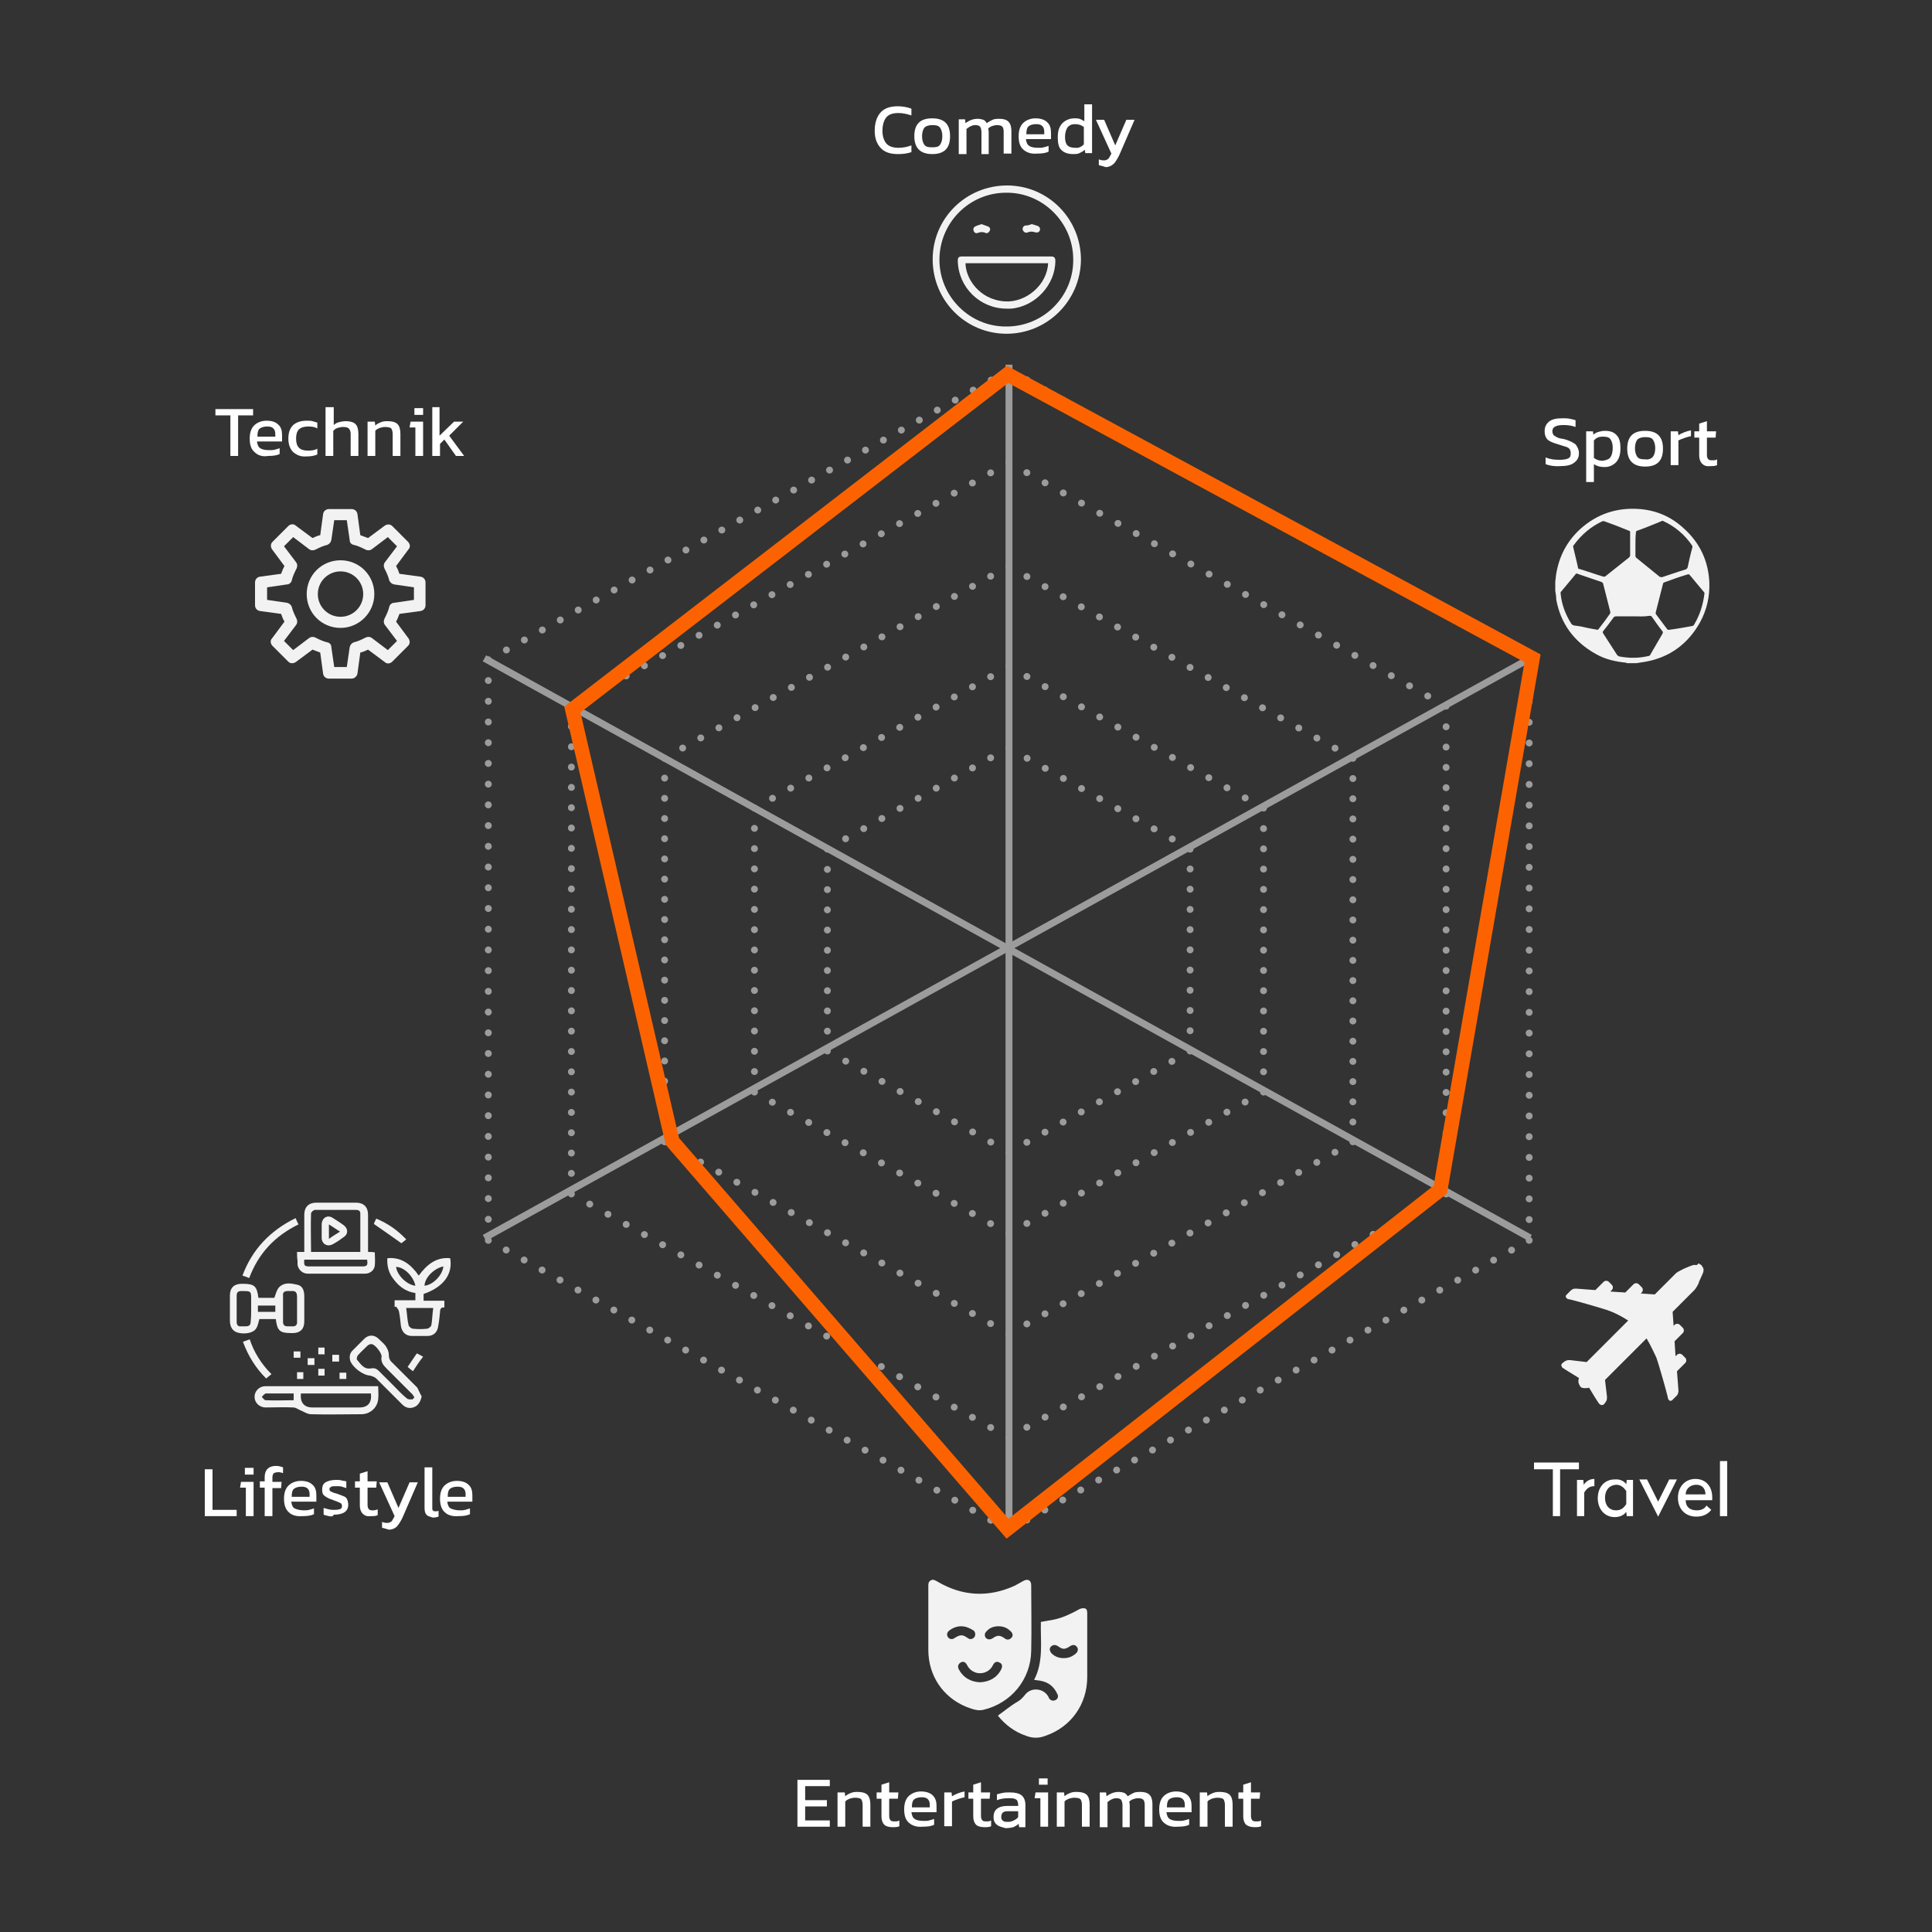 <svg xmlns="http://www.w3.org/2000/svg" xmlns:xlink="http://www.w3.org/1999/xlink" id="Ebene_1" x="0px" y="0px" viewBox="0 0 400 400" style="enable-background:new 0 0 400 400;" xml:space="preserve"><rect x="0" y="0" width="400" height="400" fill="#333333" stroke="none"/><style type="text/css">	.st0{fill:none;stroke:#9C9C9C;stroke-width:1.43;stroke-linecap:round;stroke-linejoin:round;stroke-dasharray:0,4.29;}	.st1{fill:none;stroke:#9C9C9C;stroke-width:1.43;stroke-linecap:round;stroke-linejoin:round;stroke-dasharray:0,4.254;}	.st2{fill:none;stroke:#9C9C9C;stroke-width:1.43;stroke-linecap:round;stroke-linejoin:round;}	.st3{fill:none;stroke:#9C9C9C;stroke-width:1.43;stroke-linecap:round;stroke-linejoin:round;stroke-dasharray:0,4.206;}	.st4{fill:none;stroke:#9C9C9C;stroke-width:1.43;stroke-linecap:round;stroke-linejoin:round;stroke-dasharray:0,4.319;}	.st5{fill:none;stroke:#9C9C9C;stroke-width:1.43;stroke-linecap:round;stroke-linejoin:round;stroke-dasharray:0,4.183;}	.st6{fill:none;stroke:#9C9C9C;stroke-width:1.43;stroke-linecap:round;stroke-linejoin:round;stroke-dasharray:0,4.295;}	.st7{fill:none;stroke:#9C9C9C;stroke-width:1.43;stroke-linecap:round;stroke-linejoin:round;stroke-dasharray:0,4.196;}	.st8{fill:none;stroke:#9C9C9C;stroke-width:1.43;stroke-linecap:round;stroke-linejoin:round;stroke-dasharray:0,4.309;}	.st9{fill:none;stroke:#9C9C9C;stroke-width:1.43;stroke-linecap:round;stroke-linejoin:round;stroke-dasharray:0,4.186;}	.st10{fill:none;stroke:#9C9C9C;stroke-width:1.43;stroke-linecap:round;stroke-linejoin:round;stroke-dasharray:0,4.298;}	.st11{fill:none;stroke:#9C9C9C;stroke-width:1.43;}	.st12{fill:none;stroke:#FC6300;stroke-width:3;}	.st13{fill:#F2F2F2;}	.st14{fill:#FFFFFF;}</style><g>	<line class="st0" x1="316.6" y1="252.5" x2="316.6" y2="138.8"></line>	<line class="st1" x1="312.9" y1="134.6" x2="210.7" y2="77.6"></line>	<line class="st1" x1="205.2" y1="78.7" x2="103" y2="135.6"></line>	<line class="st0" x1="101.1" y1="140.9" x2="101.1" y2="254.6"></line>	<line class="st1" x1="104.8" y1="258.8" x2="207" y2="315.8"></line>	<line class="st1" x1="212.6" y1="314.7" x2="314.8" y2="257.8"></line>	<path class="st2" d="M316.6,256.8L316.6,256.8 M208.9,316.8L208.9,316.8 M101.1,256.8L101.1,256.8 M101.1,136.6L101.1,136.6   M208.9,76.6L208.9,76.6 M316.6,136.6L316.6,136.6"></path>	<line class="st3" x1="299.4" y1="243" x2="299.4" y2="148.3"></line>	<line class="st4" x1="295.6" y1="144.1" x2="210.7" y2="96.8"></line>	<line class="st4" x1="205.1" y1="97.9" x2="120.2" y2="145.2"></line>	<line class="st3" x1="118.3" y1="150.4" x2="118.3" y2="245.1"></line>	<line class="st4" x1="122.1" y1="249.3" x2="207" y2="296.6"></line>	<line class="st4" x1="212.6" y1="295.5" x2="297.5" y2="248.2"></line>	<path class="st2" d="M299.4,247.2L299.4,247.2 M208.9,297.6L208.9,297.6 M118.3,247.2L118.3,247.2 M118.3,146.2L118.3,146.2   M208.9,95.8L208.9,95.8 M299.4,146.2L299.4,146.2"></path>	<line class="st5" x1="280.1" y1="232.3" x2="280.1" y2="159.1"></line>	<line class="st6" x1="276.4" y1="154.9" x2="210.7" y2="118.3"></line>	<line class="st6" x1="205.1" y1="119.3" x2="139.5" y2="155.9"></line>	<line class="st5" x1="137.6" y1="161.1" x2="137.6" y2="234.3"></line>	<line class="st6" x1="141.3" y1="238.5" x2="207" y2="275.1"></line>	<line class="st6" x1="212.6" y1="274.1" x2="278.3" y2="237.5"></line>	<path class="st2" d="M280.1,236.4L280.1,236.4 M208.9,276.2L208.9,276.2 M137.6,236.4L137.6,236.4 M137.6,157L137.6,157   M208.9,117.2L208.9,117.2 M280.1,157L280.1,157"></path>	<line class="st7" x1="261.6" y1="221.9" x2="261.6" y2="169.4"></line>	<line class="st8" x1="257.8" y1="165.2" x2="210.7" y2="139"></line>	<line class="st8" x1="205.1" y1="140.1" x2="158.1" y2="166.3"></line>	<line class="st7" x1="156.2" y1="171.5" x2="156.2" y2="224"></line>	<line class="st8" x1="159.9" y1="228.2" x2="207" y2="254.4"></line>	<line class="st8" x1="212.6" y1="253.3" x2="259.7" y2="227.1"></line>	<path class="st2" d="M261.6,226.1L261.6,226.1 M208.9,255.4L208.9,255.4 M156.2,226.1L156.2,226.1 M156.2,167.3L156.2,167.3   M208.9,138L208.9,138 M261.6,167.3L261.6,167.3"></path>	<line class="st9" x1="246.4" y1="213.4" x2="246.4" y2="177.9"></line>	<line class="st10" x1="242.7" y1="173.7" x2="210.7" y2="155.9"></line>	<line class="st10" x1="205.1" y1="156.9" x2="173.2" y2="174.7"></line>	<line class="st9" x1="171.3" y1="180" x2="171.3" y2="215.5"></line>	<line class="st10" x1="175.1" y1="219.7" x2="207" y2="237.5"></line>	<line class="st10" x1="212.6" y1="236.5" x2="244.5" y2="218.7"></line>	<path class="st2" d="M246.4,217.6L246.4,217.6 M208.9,238.6L208.9,238.6 M171.3,217.6L171.3,217.6 M171.3,175.8L171.3,175.8   M208.9,154.8L208.9,154.8 M246.4,175.8L246.4,175.8"></path>	<line class="st11" x1="208.9" y1="75.5" x2="208.9" y2="316.8"></line>	<line class="st11" x1="316.8" y1="136.3" x2="100.3" y2="256.3"></line>	<line class="st11" x1="100.3" y1="136.3" x2="316.8" y2="256.3"></line>	<polygon class="st12" points="208.6,77.5 118.5,146.9 139.2,236.3 208.6,316.5 298.2,246.3 317.3,136.3  "></polygon>	<path class="st13" d="M199,336.7c-1,0-1.9,0.4-2.6,1c-0.4,0.4-0.4,0.9-0.1,1.3c0.3,0.4,0.9,0.5,1.4,0.1c1.1-0.7,1.6-0.7,2.6,0  c0.5,0.4,1,0.3,1.4-0.1c0.3-0.4,0.3-1-0.1-1.4C200.8,337.1,200,336.7,199,336.7 M206.7,336.7c-0.9,0-1.8,0.3-2.4,1  c-0.5,0.4-0.5,1-0.2,1.4c0.4,0.4,0.9,0.4,1.4,0.1c1-0.7,1.5-0.7,2.5,0c0.5,0.4,1,0.3,1.4-0.1c0.4-0.4,0.3-1-0.2-1.4  C208.5,337,207.7,336.7,206.7,336.7 M202.9,348.3c1.9-0.1,3.5-0.9,4.4-2.7c0.3-0.6,0.2-1.2-0.4-1.4c-0.5-0.3-1-0.1-1.3,0.5  c-1,2.2-4.2,2.4-5.4,0c-0.3-0.6-0.8-0.8-1.3-0.5c-0.5,0.3-0.7,0.8-0.4,1.4C199.4,347.3,200.9,348.2,202.9,348.3 M192.2,335.3  c0-2.3,0-4.6,0-6.9c0-0.5,0-0.9,0.5-1.2c0.5-0.3,0.9,0,1.3,0.2c5.2,3.1,10.6,3.4,16.1,0.9c0.6-0.3,1.2-0.7,1.8-1  c0.9-0.5,1.6-0.1,1.6,0.9c0,4.5,0.1,9.1,0,13.6c-0.1,5.9-4.1,10.8-9.9,12.2c-1.2,0.3-2.4-0.2-3.5-0.6c-4.9-2-7.9-6.5-7.9-11.8  C192.2,339.5,192.2,337.4,192.2,335.3"></path>	<path class="st13" d="M220.2,343.3c1,0,1.8-0.3,2.6-1c0.4-0.4,0.5-1,0.1-1.4c-0.3-0.4-0.9-0.4-1.3-0.1c-1.1,0.7-1.5,0.8-2.6,0  c-0.5-0.3-1-0.3-1.4,0.1c-0.4,0.4-0.3,0.9,0.1,1.4C218.4,343,219.3,343.3,220.2,343.3 M206.6,355.2c1.4-1,2.7-2.1,4.1-2.9  c0.7-0.4,1.1-0.9,1.6-1.5c1.2-1.5,3.7-1.3,4.7,0.4c0.1,0.1,0.1,0.3,0.2,0.4c0.3,0.5,0.8,0.6,1.3,0.4c0.5-0.2,0.7-0.8,0.4-1.3  c-0.7-1.5-1.8-2.4-3.4-2.7c-0.4-0.1-0.9-0.1-1.4-0.2c2-3.8,1.3-8,1.4-12c1-0.2,1.9-0.3,2.8-0.5c1.8-0.4,3.5-1.2,5.1-2.1  c0.3-0.2,0.9-0.3,1.2-0.2c0.5,0.1,0.5,0.7,0.5,1.1c0,4.4,0,8.7,0,13.1c0,5.7-3.4,10.4-8.7,12.2c-1.3,0.5-2.6,0.5-3.9,0  C210.1,358.6,208.1,357.1,206.6,355.2"></path>	<path class="st13" d="M63,260.8c-0.1,1.2,0,1.4,1.1,1.4c3.6,0,7.2,0,10.8,0c1.1,0,1.3-0.2,1.1-1.4H63z M74.6,259.2  c0-2.7,0-5.3,0-7.9c0-0.6-0.3-0.8-0.9-0.8c-2.8,0-5.7,0-8.5,0c-0.3,0-0.8,0.5-0.8,0.7c-0.1,2.6,0,5.3,0,8H74.6z M61.5,259.2h1.5  v-0.9c0-2.3,0-4.6,0-6.8c0-1.6,0.9-2.5,2.5-2.5c2.7,0,5.5,0,8.2,0c1.6,0,2.5,0.9,2.5,2.5c0,2.6,0,5.1,0,7.7c0.5,0,0.9,0,1.4,0.1  c0,0.9,0.1,1.8,0,2.7c-0.1,1-1,1.7-2,1.7c-4,0-7.9,0-11.9,0c-1.1,0-2-0.9-2.1-1.9c0-0.3,0-0.5,0-0.8  C61.5,260.4,61.5,259.9,61.5,259.2"></path>	<path class="st13" d="M86,266.2c-0.4-2-2.4-3.9-4-3.9C82.2,264,84.2,266,86,266.2 M91.8,262.2c-2,0.4-3.9,2.4-3.9,4  C89.7,266,91.6,264,91.8,262.2 M89.7,270.8h-5.6c0.2,1.3,0.2,2.4,0.5,3.6c0.1,0.3,0.6,0.7,0.9,0.7c1,0.1,2,0.1,2.9,0  c0.3,0,0.8-0.4,0.9-0.7C89.5,273.3,89.5,272.1,89.7,270.8 M87.7,267.9v1.4H92v1.4c-0.7-0.1-0.9,0.3-0.9,1c-0.1,1-0.2,2-0.4,3  c-0.2,1.2-1,1.9-2.2,1.9c-1.1,0-2.1,0-3.2,0c-1.3,0-2.1-0.8-2.3-2.1c-0.1-1-0.2-2-0.4-3c-0.1-0.4-0.4-0.7-0.6-1  c-0.1,0-0.2,0.1-0.3,0.1v-1.4h4.3v-1.5c-2.2-0.3-3.7-1.6-4.9-3.4c-0.7-1.1-1-2.4-0.9-3.8c2.9-0.3,4.9,1.3,6.5,3.6  c1.6-2.2,3.6-3.9,6.5-3.6C93.8,263.8,91.8,266.5,87.7,267.9"></path>	<path class="st13" d="M60.7,288.5c-2,0-3.8,0-5.6,0c-0.3,0-0.6,0.4-0.9,0.7c0.2,0.2,0.5,0.7,0.8,0.7c1.9,0.1,3.9,0,5.8,0V288.5z   M62.3,288.5c-0.2,1.8,0.6,2.9,2.4,2.9c3.2,0,6.5,0,9.7,0c1.8,0,2.6-1,2.4-2.9H62.3z M78.3,287c0,1,0.1,1.9,0,2.7  c-0.2,1.8-1.7,3.1-3.5,3.1c-3.5,0-6.9,0.1-10.4,0c-0.8,0-1.6-0.6-2.4-0.9c-0.4-0.2-0.8-0.5-1.3-0.5c-1.9-0.1-3.8,0-5.7,0  c-1.3,0-2.3-1-2.3-2.2c0-1.2,1-2.2,2.2-2.2C62.7,287,70.4,287,78.3,287"></path>	<path class="st13" d="M53.5,271.6H57v-1.3h-3.6V271.6z M58.6,271c0,0.9,0,1.8,0,2.7c0,0.6,0.3,0.9,0.9,0.9c0.3,0,0.6,0,0.9,0  c0.8,0.1,1.2-0.3,1.1-1.1c0-1.7,0-3.3,0-5c0-0.9-0.3-1.3-1.2-1.2c-0.3,0-0.5,0-0.8,0c-0.6,0-1,0.3-0.9,0.9  C58.6,269.1,58.6,270.1,58.6,271 M52,271c0-0.6,0-1.3,0-1.9c0-1.8,0-1.8-1.9-1.8c-0.1,0-0.1,0-0.2,0c-0.6,0-0.9,0.3-0.9,0.9  c0,1.8,0,3.6,0,5.5c0,0.6,0.3,1,0.9,0.9c0.3,0,0.7,0,1,0c0.7,0,1-0.3,1-1C52,272.7,52,271.8,52,271 M53.5,268.7h3.3  c0.3-0.8,0.5-1.7,1-2.2c1.1-1.1,2.5-0.8,3.8-0.5c1.2,0.3,1.4,1.4,1.4,2.5c0,1.7,0,3.4,0,5.1c0,1.6-0.9,2.4-2.4,2.4  c-0.1,0-0.2,0-0.3,0c-2.4,0-2.9-0.5-3.2-2.9h-3.4c-0.2,0.7-0.3,1.4-0.7,2c-0.6,0.9-2.4,1.2-3.8,0.8c-1-0.3-1.6-1.1-1.6-2.5  c0-1.7,0-3.5,0-5.2c0-1.6,0.9-2.4,2.4-2.4c0.1,0,0.2,0,0.3,0C52.7,265.8,53.2,266.3,53.5,268.7"></path>	<path class="st13" d="M85.8,289.3c-0.3-0.4-0.4-0.7-0.7-0.9c-1.7-1.7-3.4-3.4-5.1-5.1c-0.7-0.7-1.2-1.4-1-2.4  c0.1-0.7-1.3-2.5-2-2.6c-0.2-0.1-0.6,0.1-0.8,0.2c-0.7,0.7-1.5,1.4-2.1,2.1c-0.2,0.2-0.3,0.8-0.2,0.9c0.8,0.9,1.4,2.1,3,1.8  c0.7-0.1,1.1,0.1,1.6,0.6c1,1,2,2,3,3c0.9,0.9,1.7,1.8,2.7,2.6c0.2,0.2,0.7,0.3,1,0.2C85.4,289.9,85.6,289.5,85.8,289.3   M87.3,289.1c-0.2,1-0.7,1.9-1.5,2.2c-0.9,0.4-1.8,0.2-2.5-0.5c-1.8-1.8-3.6-3.6-5.4-5.4c-0.3-0.3-0.9-0.5-1.3-0.6  c-1.5-0.1-3.6-1.7-4.1-3.1c-0.2-0.8-0.1-1.5,0.5-2.1c0.8-0.8,1.6-1.6,2.4-2.4c0.9-0.9,2.1-0.9,3,0c0.5,0.5,1,0.9,1.4,1.4  c0.4,0.6,0.7,1.2,0.7,1.9c0,0.7,0.2,1.2,0.8,1.7c1.7,1.7,3.4,3.4,5.1,5.1C86.7,287.9,87,288.6,87.3,289.1"></path>	<path class="st13" d="M51.6,264.6c-0.5-0.2-0.8-0.3-1.4-0.5c2-5.4,5.7-9.3,11-11.9c0.2,0.5,0.4,0.9,0.6,1.3  C56.9,255.9,53.5,259.5,51.6,264.6"></path>	<path class="st13" d="M56.2,284.5c-0.4,0.3-0.7,0.6-1.1,0.9c-2.1-2.1-3.7-4.6-4.8-7.6c0.5-0.2,0.9-0.3,1.4-0.5  C52.6,280,54.1,282.4,56.2,284.5"></path>	<path class="st13" d="M77.4,253.4c0.1-0.3,0.3-0.7,0.5-1.1c2.4,1,4.4,2.4,6.2,4.3c-0.4,0.3-0.7,0.6-1,0.8  C81.3,256.1,79.4,254.8,77.4,253.4"></path>	<path class="st13" d="M85.5,283.9c-0.5-0.4-0.8-0.6-1.1-0.9c0.6-0.9,1.3-1.9,1.9-2.8c0.4,0.2,0.8,0.4,1.3,0.7  C86.8,281.9,86.2,282.8,85.5,283.9"></path>	<rect x="65.9" y="279" class="st13" width="1.3" height="1.4"></rect>	<rect x="60.8" y="279.8" class="st13" width="1.4" height="1.3"></rect>	<rect x="68.8" y="280.5" class="st13" width="1.4" height="1.4"></rect>	<rect x="63.7" y="281.2" class="st13" width="1.4" height="1.4"></rect>	<rect x="65.9" y="283.4" class="st13" width="1.3" height="1.4"></rect>	<rect x="61.5" y="284.1" class="st13" width="1.3" height="1.4"></rect>	<rect x="70.3" y="284.2" class="st13" width="1.4" height="1.3"></rect>	<path class="st13" d="M70.4,255c-0.8-0.5-1.5-1-2.3-1.5v3C68.9,255.9,69.6,255.5,70.4,255 M66.6,254.9c0-0.5,0-1,0-1.5  c0.1-1.3,1.2-1.9,2.2-1.3c0.8,0.5,1.6,1,2.4,1.6c0.9,0.7,0.9,1.8,0,2.4c-0.7,0.5-1.5,1.1-2.3,1.5c-1.1,0.6-2.2,0-2.3-1.2  C66.6,256,66.6,255.4,66.6,254.9"></path>	<g>		<path class="st14" d="M42.4,304.2H44v8.4H49v1.3h-6.6V304.2z"></path>		<path class="st14" d="M50.8,308h-1.1l0.2-1.2h2.6v7.1h-1.6V308z M50.7,303.9h1.8v1.4h-1.8V303.9z"></path>		<path class="st14" d="M54.8,308h-1v-1.3h1v-0.9c0-0.7,0.2-1.3,0.6-1.7s1-0.6,1.7-0.6c0.5,0,1,0.1,1.5,0.3v1.2   c-0.3-0.1-0.6-0.2-0.9-0.2c-0.5,0-0.8,0.1-1,0.2c-0.2,0.2-0.3,0.5-0.3,0.9v0.9h1.9l-0.1,1.3h-1.8v5.8h-1.6V308z"></path>		<path class="st14" d="M59.8,313.1c-0.7-0.6-1-1.6-1-2.8c0-1.2,0.3-2.1,0.9-2.7c0.6-0.6,1.5-1,2.6-1c1.1,0,1.9,0.3,2.4,0.8   c0.6,0.5,0.8,1.3,0.8,2.2v1.3h-5.2c0.1,0.7,0.3,1.2,0.7,1.4s1.1,0.4,1.9,0.4c0.4,0,0.7,0,1.1-0.1s0.7-0.2,1-0.3v1.2   c-0.6,0.3-1.4,0.4-2.4,0.4C61.4,314,60.4,313.7,59.8,313.1z M64.1,309.9v-0.5c0-0.5-0.1-0.9-0.4-1.2c-0.3-0.3-0.7-0.4-1.3-0.4   c-0.7,0-1.3,0.2-1.6,0.5s-0.4,0.8-0.4,1.6H64.1z"></path>		<path class="st14" d="M68.1,313.9c-0.5-0.1-0.8-0.2-1.1-0.3v-1.4c0.3,0.1,0.7,0.2,1.1,0.3s0.8,0.1,1.2,0.1c0.6,0,1-0.1,1.2-0.2   c0.2-0.1,0.3-0.3,0.3-0.6c0-0.3-0.1-0.5-0.3-0.6s-0.6-0.3-1.2-0.5l-0.5-0.2c-0.7-0.2-1.2-0.5-1.6-0.8s-0.5-0.7-0.5-1.3   c0-0.7,0.2-1.2,0.7-1.5c0.5-0.3,1.2-0.5,2.2-0.5c0.4,0,0.8,0,1.1,0.1s0.7,0.1,1,0.2v1.4c-0.3-0.1-0.6-0.2-0.9-0.3   c-0.3-0.1-0.7-0.1-1-0.1c-0.6,0-1,0-1.2,0.1c-0.2,0.1-0.4,0.3-0.4,0.5c0,0.2,0.1,0.4,0.3,0.5c0.2,0.1,0.6,0.3,1.1,0.4l0.3,0.1   c0.6,0.2,1,0.4,1.3,0.5s0.6,0.4,0.7,0.7c0.1,0.3,0.2,0.6,0.2,1c0,1.4-1,2.1-3,2.1C69,314,68.5,314,68.1,313.9z"></path>		<path class="st14" d="M75.1,313.4c-0.4-0.4-0.6-1-0.6-1.7V308h-1v-1.3h1v-1.6l1.6-0.5v2.1H78l-0.1,1.3h-1.8v3.6   c0,0.4,0.1,0.7,0.3,0.9c0.2,0.2,0.5,0.2,0.9,0.2c0.3,0,0.6-0.1,0.9-0.2v1.2c-0.4,0.2-0.9,0.2-1.4,0.2   C76,314,75.5,313.8,75.1,313.4z"></path>		<path class="st14" d="M79.1,316.3v-1.2c0.3,0.1,0.6,0.2,0.9,0.2c0.3,0,0.5,0,0.7-0.1c0.2-0.1,0.4-0.2,0.5-0.4   c0.1-0.2,0.3-0.5,0.5-0.9l-3.2-7h1.7l2.3,5.3l2.3-5.3h1.7l-2.9,6.7c-0.4,1-0.9,1.8-1.3,2.3s-1.1,0.8-1.8,0.8   C79.9,316.5,79.5,316.4,79.1,316.3z"></path>		<path class="st14" d="M88.3,313.6c-0.3-0.3-0.4-0.8-0.4-1.4v-8.4h1.6v8.3c0,0.3,0,0.5,0.1,0.6c0.1,0.1,0.2,0.2,0.5,0.2   c0.2,0,0.5,0,0.7-0.1v1.2c-0.3,0.1-0.7,0.2-1.2,0.2C89,314,88.5,313.9,88.3,313.6z"></path>		<path class="st14" d="M92.1,313.1c-0.7-0.6-1-1.6-1-2.8c0-1.2,0.3-2.1,0.9-2.7c0.6-0.6,1.5-1,2.6-1c1.1,0,1.9,0.3,2.4,0.8   c0.6,0.5,0.8,1.3,0.8,2.2v1.3h-5.2c0.1,0.7,0.3,1.2,0.7,1.4s1.1,0.4,1.9,0.4c0.4,0,0.7,0,1.1-0.1s0.7-0.2,1-0.3v1.2   c-0.6,0.3-1.4,0.4-2.4,0.4C93.7,314,92.7,313.7,92.1,313.1z M96.4,309.9v-0.5c0-0.5-0.1-0.9-0.4-1.2c-0.3-0.3-0.7-0.4-1.3-0.4   c-0.7,0-1.3,0.2-1.6,0.5s-0.4,0.8-0.4,1.6H96.4z"></path>	</g>	<g>		<path class="st14" d="M182.3,30.6c-0.8-0.9-1.2-2-1.2-3.5c0-1.6,0.4-2.9,1.2-3.8c0.8-0.9,2-1.3,3.6-1.3c1,0,2,0.2,2.8,0.5v1.4   c-0.9-0.3-1.8-0.5-2.7-0.5c-1.2,0-2,0.3-2.5,0.9c-0.5,0.6-0.8,1.6-0.8,2.8c0,1.1,0.3,2,0.8,2.6s1.4,0.9,2.5,0.9   c1,0,1.9-0.2,2.7-0.5v1.4c-0.9,0.3-1.8,0.4-2.8,0.4C184.3,31.9,183.1,31.5,182.3,30.6z"></path>		<path class="st14" d="M189.3,28.2c0-2.5,1.2-3.7,3.7-3.7c2.5,0,3.7,1.2,3.7,3.7s-1.2,3.7-3.7,3.7   C190.6,31.9,189.3,30.7,189.3,28.2z M194.6,30c0.3-0.4,0.5-1,0.5-1.8c0-0.8-0.2-1.4-0.5-1.8c-0.3-0.4-0.8-0.5-1.6-0.5   c-0.7,0-1.3,0.2-1.6,0.5c-0.3,0.4-0.5,1-0.5,1.8c0,0.8,0.2,1.4,0.5,1.8c0.3,0.4,0.8,0.5,1.6,0.5C193.8,30.5,194.3,30.4,194.6,30z"></path>		<path class="st14" d="M198.3,24.7h1.5l0.1,0.8c0.8-0.6,1.6-0.9,2.5-0.9c0.5,0,0.9,0.1,1.2,0.2s0.5,0.4,0.7,0.7   c0.4-0.3,0.8-0.5,1.2-0.7c0.4-0.2,0.9-0.2,1.5-0.2c0.8,0,1.4,0.2,1.8,0.6c0.4,0.4,0.6,1.1,0.6,1.9v4.7h-1.6v-4.5   c0-0.5-0.1-0.9-0.3-1.1c-0.2-0.2-0.6-0.3-1.1-0.3c-0.3,0-0.7,0.1-1,0.2c-0.3,0.1-0.6,0.3-0.8,0.5c0,0.2,0.1,0.4,0.1,0.7v4.6h-1.5   v-4.5c0-0.5-0.1-0.9-0.3-1.2c-0.2-0.2-0.5-0.3-1-0.3c-0.6,0-1.2,0.3-1.8,0.8v5.2h-1.6V24.7z"></path>		<path class="st14" d="M211.9,31c-0.7-0.6-1-1.5-1-2.8c0-1.2,0.3-2.1,0.9-2.7c0.6-0.6,1.5-1,2.6-1c1.1,0,1.9,0.3,2.4,0.8   c0.6,0.5,0.8,1.3,0.8,2.2v1.3h-5.2c0.1,0.7,0.3,1.2,0.7,1.4c0.4,0.3,1.1,0.4,1.9,0.4c0.4,0,0.7,0,1.1-0.1c0.4-0.1,0.7-0.2,1-0.3   v1.2c-0.6,0.3-1.4,0.4-2.4,0.4C213.5,31.9,212.6,31.6,211.9,31z M216.2,27.8v-0.5c0-0.5-0.1-0.9-0.4-1.2c-0.3-0.3-0.7-0.4-1.3-0.4   c-0.7,0-1.3,0.2-1.6,0.5s-0.4,0.8-0.4,1.6H216.2z"></path>		<path class="st14" d="M219.8,31.1c-0.6-0.5-0.8-1.4-0.8-2.7c0-0.8,0.1-1.5,0.4-2.1s0.7-1,1.2-1.3c0.5-0.3,1.1-0.5,1.8-0.5   c0.4,0,0.8,0,1.1,0.1c0.3,0.1,0.7,0.3,1,0.5v-3.5h1.6v10.1h-1.4l-0.1-0.7c-0.3,0.3-0.7,0.5-1.1,0.7s-0.8,0.2-1.3,0.2   C221.1,31.9,220.3,31.6,219.8,31.1z M224.4,29.9v-3.6c-0.5-0.4-1.1-0.6-1.8-0.6c-0.7,0-1.2,0.2-1.6,0.7c-0.3,0.5-0.5,1.1-0.5,2   c0,0.8,0.2,1.4,0.5,1.7c0.3,0.3,0.8,0.5,1.6,0.5C223.3,30.7,223.9,30.4,224.4,29.9z"></path>		<path class="st14" d="M227.5,34.2V33c0.3,0.1,0.6,0.2,0.9,0.2c0.3,0,0.5,0,0.7-0.1c0.2-0.1,0.4-0.2,0.5-0.4   c0.1-0.2,0.3-0.5,0.5-0.9l-3.2-7h1.7l2.3,5.3l2.3-5.3h1.7l-2.9,6.7c-0.4,1-0.9,1.8-1.3,2.3c-0.5,0.5-1.1,0.8-1.8,0.8   C228.4,34.4,227.9,34.3,227.5,34.2z"></path>	</g>	<g>		<path class="st14" d="M165.1,368.5h6.7v1.3h-5.1v2.9h4.5v1.3h-4.5v2.9h5.1v1.3h-6.7V368.5z"></path>		<path class="st14" d="M173.4,371.1h1.5l0.1,0.8c0.3-0.3,0.7-0.5,1.2-0.7c0.5-0.2,0.9-0.2,1.4-0.2c0.9,0,1.6,0.2,2,0.6   s0.6,1.1,0.6,2v4.6h-1.6v-4.5c0-0.5-0.1-0.9-0.3-1.2c-0.2-0.2-0.7-0.3-1.3-0.3c-0.4,0-0.7,0.1-1.1,0.2c-0.4,0.2-0.7,0.3-0.9,0.6   v5.2h-1.6V371.1z"></path>		<path class="st14" d="M183.1,377.8c-0.4-0.4-0.6-1-0.6-1.7v-3.7h-1v-1.3h1v-1.6l1.6-0.5v2.1h1.9l-0.1,1.3h-1.8v3.6   c0,0.4,0.1,0.7,0.3,0.9c0.2,0.2,0.5,0.2,0.9,0.2c0.3,0,0.6,0,0.9-0.2v1.2c-0.4,0.2-0.9,0.2-1.4,0.2   C184,378.3,183.4,378.1,183.1,377.8z"></path>		<path class="st14" d="M188.2,377.4c-0.7-0.6-1-1.5-1-2.8c0-1.2,0.3-2.1,0.9-2.7s1.5-1,2.6-1c1,0,1.9,0.3,2.4,0.8   c0.6,0.6,0.8,1.3,0.8,2.2v1.3h-5.2c0.1,0.7,0.3,1.2,0.7,1.4c0.4,0.3,1.1,0.4,1.9,0.4c0.4,0,0.7,0,1.1-0.1c0.4-0.1,0.7-0.2,1-0.3   v1.2c-0.6,0.3-1.4,0.4-2.4,0.4C189.8,378.3,188.9,378,188.2,377.4z M192.5,374.2v-0.5c0-0.5-0.1-0.9-0.4-1.2   c-0.3-0.3-0.7-0.4-1.3-0.4c-0.7,0-1.3,0.2-1.6,0.5s-0.4,0.8-0.4,1.6H192.5z"></path>		<path class="st14" d="M195.5,371.1h1.5l0.1,0.8c0.3-0.2,0.7-0.4,1.2-0.6c0.5-0.2,0.9-0.3,1.4-0.4v1.2c-0.4,0.1-0.9,0.2-1.4,0.4   c-0.5,0.2-0.9,0.3-1.2,0.5v5.1h-1.6V371.1z"></path>		<path class="st14" d="M202.1,377.8c-0.4-0.4-0.6-1-0.6-1.7v-3.7h-1v-1.3h1v-1.6l1.6-0.5v2.1h1.9l-0.1,1.3h-1.8v3.6   c0,0.4,0.1,0.7,0.3,0.9c0.2,0.2,0.5,0.2,0.9,0.2c0.3,0,0.6,0,0.9-0.2v1.2c-0.4,0.2-0.9,0.2-1.4,0.2   C203,378.3,202.4,378.1,202.1,377.8z"></path>		<path class="st14" d="M206.4,377.8c-0.5-0.4-0.7-0.9-0.7-1.6s0.2-1.3,0.7-1.7c0.5-0.4,1.2-0.6,2.1-0.6h2.3v-0.3   c0-0.3-0.1-0.6-0.2-0.8c-0.1-0.2-0.3-0.3-0.6-0.4c-0.3-0.1-0.7-0.1-1.2-0.1c-0.8,0-1.6,0.1-2.4,0.4v-1.2c0.3-0.1,0.7-0.2,1.2-0.3   s0.9-0.1,1.5-0.1c1.1,0,1.9,0.2,2.4,0.6s0.8,1.1,0.8,2v4.6H211l-0.1-0.7c-0.3,0.3-0.7,0.5-1.1,0.7c-0.4,0.1-1,0.2-1.6,0.2   C207.5,378.3,206.9,378.2,206.4,377.8z M209.9,376.9c0.4-0.2,0.7-0.4,0.9-0.7V375h-2.2c-0.5,0-0.8,0.1-1,0.3s-0.3,0.5-0.3,0.9   c0,0.4,0.1,0.6,0.4,0.8c0.2,0.2,0.6,0.2,1.1,0.2C209.1,377.2,209.5,377.1,209.9,376.9z"></path>		<path class="st14" d="M215.3,372.3h-1.1l0.2-1.2h2.6v7.1h-1.6V372.3z M215.1,368.2h1.8v1.3h-1.8V368.2z"></path>		<path class="st14" d="M218.8,371.1h1.5l0.1,0.8c0.3-0.3,0.7-0.5,1.2-0.7c0.5-0.2,0.9-0.2,1.4-0.2c0.9,0,1.6,0.2,2,0.6   s0.6,1.1,0.6,2v4.6H224v-4.5c0-0.5-0.1-0.9-0.3-1.2c-0.2-0.2-0.7-0.3-1.3-0.3c-0.4,0-0.7,0.1-1.1,0.2c-0.4,0.2-0.7,0.3-0.9,0.6   v5.2h-1.6V371.1z"></path>		<path class="st14" d="M227.5,371.1h1.5l0.1,0.8c0.8-0.6,1.6-0.9,2.5-0.9c0.5,0,0.9,0.1,1.2,0.2c0.3,0.2,0.5,0.4,0.7,0.7   c0.4-0.3,0.8-0.5,1.2-0.7c0.4-0.2,0.9-0.2,1.5-0.2c0.8,0,1.4,0.2,1.8,0.6s0.6,1.1,0.6,1.9v4.7h-1.6v-4.5c0-0.5-0.1-0.9-0.3-1.1   c-0.2-0.2-0.6-0.3-1.1-0.3c-0.3,0-0.7,0.1-1,0.2c-0.3,0.1-0.6,0.3-0.8,0.5c0,0.2,0.1,0.4,0.1,0.7v4.6h-1.5v-4.5   c0-0.5-0.1-0.9-0.3-1.2c-0.2-0.2-0.5-0.3-1-0.3c-0.6,0-1.2,0.3-1.8,0.8v5.2h-1.6V371.1z"></path>		<path class="st14" d="M241,377.4c-0.7-0.6-1-1.5-1-2.8c0-1.2,0.3-2.1,0.9-2.7s1.5-1,2.6-1c1,0,1.9,0.3,2.4,0.8   c0.6,0.6,0.8,1.3,0.8,2.2v1.3h-5.2c0.1,0.7,0.3,1.2,0.7,1.4c0.4,0.3,1.1,0.4,1.9,0.4c0.4,0,0.7,0,1.1-0.1c0.4-0.1,0.7-0.2,1-0.3   v1.2c-0.6,0.3-1.4,0.4-2.4,0.4C242.6,378.3,241.7,378,241,377.4z M245.3,374.2v-0.5c0-0.5-0.1-0.9-0.4-1.2   c-0.3-0.3-0.7-0.4-1.3-0.4c-0.7,0-1.3,0.2-1.6,0.5s-0.4,0.8-0.4,1.6H245.3z"></path>		<path class="st14" d="M248.4,371.1h1.5l0.1,0.8c0.3-0.3,0.7-0.5,1.2-0.7c0.5-0.2,0.9-0.2,1.4-0.2c0.9,0,1.6,0.2,2,0.6   s0.6,1.1,0.6,2v4.6h-1.6v-4.5c0-0.5-0.1-0.9-0.3-1.2c-0.2-0.2-0.7-0.3-1.3-0.3c-0.4,0-0.7,0.1-1.1,0.2c-0.4,0.2-0.7,0.3-0.9,0.6   v5.2h-1.6V371.1z"></path>		<path class="st14" d="M258,377.8c-0.4-0.4-0.6-1-0.6-1.7v-3.7h-1v-1.3h1v-1.6l1.6-0.5v2.1h1.9l-0.1,1.3h-1.8v3.6   c0,0.4,0.1,0.7,0.3,0.9c0.2,0.2,0.5,0.2,0.9,0.2c0.3,0,0.6,0,0.9-0.2v1.2c-0.4,0.2-0.9,0.2-1.4,0.2   C259,378.3,258.4,378.1,258,377.8z"></path>	</g>	<path class="st13" d="M351.3,261.9C351.3,261.9,351.3,261.9,351.3,261.9c-0.2,0-0.2,0-0.3,0c0,0,0,0,0,0c0,0,0,0-0.1,0  c0,0-0.1,0-0.1,0c-0.1,0-0.1,0-0.2,0c-0.1,0-0.2,0.1-0.3,0.1c-0.6,0.2-1.8,0.7-2.5,1.1c-0.2,0.1-0.3,0.2-0.4,0.2h0c0,0,0,0,0,0h0  c-0.1,0.1-0.2,0.2-0.3,0.2l-4.5,4.5l-2.9-0.2l0.2-0.2c0.3-0.3,0.3-0.8,0-1.1l-0.6-0.6c-0.3-0.3-0.8-0.3-1.1,0l-1.7,1.7l-3.1-0.2  l0.3-0.3c0.3-0.3,0.3-0.8,0-1.1l-0.6-0.6c-0.3-0.3-0.8-0.3-1.1,0l-1.7,1.7l-3.9-0.3c0,0,0,0,0,0c0,0-0.2,0-0.4,0  c-0.2,0-0.4,0.1-0.7,0.3l-1,1l0,0c0,0-0.2,0.2-0.1,0.5c0.1,0.1,0.2,0.2,0.3,0.3c0.1,0.1,0.2,0.1,0.4,0.1c0.6,0.1,7,1.9,8.3,2.4  c0.9,0.3,2.5,1.1,3.9,2l-8.6,8.6l-3.4-0.4c0,0,0,0,0,0c0,0-0.2,0-0.4,0c-0.2,0-0.5,0.1-0.8,0.3c-0.1,0.1-0.3,0.2-0.5,0.4  c-0.1,0.1-0.2,0.3-0.1,0.5c0,0.2,0.2,0.4,0.4,0.5c0.4,0.3,2.1,1.3,3.2,2c-0.1,0.4-0.2,0.8,0,1.2c0,0.1,0.1,0.2,0.2,0.4  c0,0.1,0.1,0.1,0.1,0.2c0.3,0.3,0.6,0.3,1,0.3c0.3,0,0.5,0,0.8-0.1c0.7,1.2,1.7,2.8,2,3.2c0.1,0.2,0.3,0.3,0.5,0.4  c0.2,0,0.4,0,0.5-0.1c0.2-0.2,0.4-0.4,0.4-0.5c0.2-0.2,0.3-0.5,0.3-0.8c0-0.2,0-0.4,0-0.4c0,0,0,0,0,0l-0.4-3.4l8.6-8.6  c0.9,1.5,1.6,3.1,2,3.9c0.5,1.3,2.3,7.7,2.4,8.3c0,0.2,0.1,0.3,0.1,0.4c0.1,0.1,0.1,0.2,0.3,0.3c0.3,0.1,0.5-0.1,0.5-0.1l0,0l1-1  c0.2-0.2,0.2-0.5,0.3-0.7c0-0.2,0-0.4,0-0.4c0,0,0,0,0,0l-0.3-3.9l1.7-1.7c0.3-0.3,0.3-0.8,0-1.1l-0.6-0.6c-0.3-0.3-0.8-0.3-1.1,0  l-0.3,0.3l-0.2-3.1l1.7-1.7c0.3-0.3,0.3-0.8,0-1.1l-0.6-0.6c-0.3-0.3-0.8-0.3-1.1,0l-0.2,0.2l-0.2-2.9l4.5-4.5  c0.2-0.2,0.3-0.4,0.5-0.7c0.2-0.3,0.4-0.7,0.5-1.1c0.2-0.4,0.3-0.7,0.5-1.1s0.2-0.5,0.3-0.7c0.1-0.2,0.1-0.5,0.1-0.7  s-0.2-0.5-0.4-0.8c-0.1-0.1-0.1-0.1-0.2-0.2h0c0,0,0,0-0.1,0c0,0,0,0,0,0c0,0-0.1,0-0.1-0.1c0,0,0,0,0,0c0,0-0.1,0-0.1-0.1  c0,0-0.1,0-0.1,0c0,0,0,0,0,0c0,0-0.1,0-0.1,0c0,0,0,0,0,0C351.4,261.9,351.4,261.9,351.3,261.9  C351.4,261.9,351.4,261.9,351.3,261.9z"></path>	<g>		<path class="st14" d="M326.8,304.2H323v9.7h-1.5v-9.7h-3.9v-1.4h9.3V304.2z"></path>		<path class="st14" d="M330.2,307.7H330c-0.9,0-1.5,0.5-2,1.3v4.9h-1.5v-7.5h1.3l0.1,1c0.4-0.6,1.1-1.2,2.2-1.2V307.7z"></path>		<path class="st14" d="M336.7,307.3l0.1-0.9h1.3v7.5h-1.3l-0.1-0.9c-0.4,0.6-1.2,1.1-2.4,1.1c-2.1,0-3.5-1.7-3.5-3.9   c0-2.3,1.4-3.9,3.5-3.9C335.5,306.2,336.3,306.7,336.7,307.3z M332.3,310.1c0,1.6,0.9,2.6,2.3,2.6c1,0,1.6-0.5,2.1-1.3v-2.7   c-0.5-0.7-1.1-1.3-2.1-1.3C333.2,307.5,332.3,308.5,332.3,310.1z"></path>		<path class="st14" d="M343.3,314L343.3,314l-3.9-7.7h1.6l2.3,4.6l2.3-4.6h1.6L343.3,314z"></path>		<path class="st14" d="M354.5,310v0.6H349c0,1.4,0.9,2.1,2.3,2.1c1,0,1.7-0.4,2-1l1,0.9c-0.7,0.9-1.7,1.4-3.1,1.4   c-2.3,0-3.8-1.6-3.8-3.9c0-2.3,1.5-3.9,3.6-3.9C353.3,306.2,354.5,307.9,354.5,310z M349,309.4h4.1c0-1.2-0.7-2-1.9-2   S349,308.2,349,309.4z"></path>		<path class="st14" d="M357.6,313.9h-1.5v-11.4h1.5V313.9z"></path>	</g>	<path class="st13" d="M338,127.6c-1.1,0-2.3,0-3.4,0c-0.2,0-0.4,0.1-0.5,0.2c-0.7,1-1.5,2-2.2,2.9c-0.1,0.1-0.1,0.2,0,0.4  c1,1.5,1.9,3,2.9,4.5c0.1,0.1,0.2,0.2,0.4,0.3c2.1,0.4,4.1,0.4,6.2-0.1c0.1,0,0.3-0.2,0.3-0.3c0.8-1.4,1.7-2.9,2.5-4.3  c0.1-0.2,0.1-0.3,0-0.5c-0.8-1-1.5-2-2.2-3c-0.1-0.2-0.3-0.2-0.5-0.2C340.3,127.7,339.2,127.6,338,127.6 M330.8,130.4  c0,0,0.1-0.1,0.2-0.2c0.8-1,1.6-2.1,2.3-3.1c0.1-0.1,0.1-0.3,0.1-0.4c-0.5-2-1-3.9-1.5-5.9c0-0.1-0.2-0.2-0.3-0.3  c-1.7-0.6-3.3-1.1-5-1.7c-0.2-0.1-0.3-0.1-0.4,0.1c-1,1.2-2,2.4-3,3.6c-0.1,0.1-0.1,0.2-0.1,0.3c0.2,2.3,1,4.4,2.2,6.3  c0.1,0.2,0.3,0.3,0.6,0.4c0.8,0.1,1.5,0.2,2.3,0.4C329,130.1,329.8,130.2,330.8,130.4 M352.9,122.8c0,0,0-0.1-0.1-0.2  c-1-1.2-2-2.4-3-3.6c-0.1-0.1-0.2-0.1-0.3-0.1c-1.7,0.5-3.4,1.1-5,1.7c-0.1,0-0.2,0.2-0.2,0.3c-0.5,2-1,3.9-1.5,5.9  c0,0.1,0,0.2,0,0.3c0.8,1.1,1.6,2.1,2.4,3.2c0.1,0.1,0.2,0.1,0.3,0.1c1.6-0.2,3.3-0.5,4.9-0.8c0.1,0,0.2-0.1,0.3-0.2  C351.9,127.4,352.6,125.3,352.9,122.8 M337.5,112.7c0-0.8,0-1.6,0-2.5c0-0.2-0.1-0.3-0.2-0.3c-1.7-0.7-3.5-1.4-5.2-2  c-0.1,0-0.3,0-0.3,0c-2.4,1.1-4.4,2.8-6,5c-0.1,0.1-0.1,0.2-0.1,0.3c0.3,1.4,0.7,2.8,1,4.3c0,0.2,0.1,0.3,0.3,0.3  c1.7,0.5,3.3,1.1,5,1.6c0.1,0,0.3,0,0.4-0.1c1.6-1.3,3.3-2.6,4.9-3.9c0.1-0.1,0.2-0.3,0.2-0.4C337.5,114.3,337.5,113.5,337.5,112.7   M338.6,112.7L338.6,112.7c0,0.8,0,1.6,0,2.4c0,0.2,0.1,0.3,0.2,0.4c1.6,1.3,3.2,2.6,4.8,3.9c0.2,0.1,0.3,0.1,0.5,0.1  c1.6-0.5,3.2-1.1,4.9-1.6c0.2-0.1,0.3-0.2,0.4-0.4c0.3-1.4,0.6-2.8,1-4.2c0-0.1,0-0.3-0.1-0.4c-1.5-2.2-3.5-3.9-5.9-5  c-0.1-0.1-0.3-0.1-0.4,0c-1.7,0.7-3.4,1.4-5.1,2c-0.2,0.1-0.2,0.2-0.2,0.4C338.6,111.1,338.6,111.9,338.6,112.7 M322,122.3v-1.9  c0.1-0.5,0.1-1.1,0.2-1.6c0.6-3.6,2.2-6.7,4.9-9.2c3.5-3.2,7.7-4.6,12.5-4.2c3.4,0.3,6.4,1.6,8.9,3.9c3.4,3,5.2,6.8,5.4,11.3  c0.1,2.9-0.5,5.6-1.9,8.2c-2.5,4.5-6.3,7.3-11.3,8.2c-0.6,0.1-1.2,0.2-1.9,0.3h-1.9c-0.1,0-0.2,0-0.2-0.1c-2.2-0.2-4.4-0.7-6.3-1.8  c-4.5-2.5-7.3-6.3-8.2-11.3C322.2,123.5,322.1,122.9,322,122.3"></path>	<g>		<path class="st14" d="M320,96.1v-1.4c0.9,0.4,1.9,0.5,2.9,0.5c0.8,0,1.4-0.1,1.8-0.3c0.4-0.2,0.5-0.5,0.5-1.1   c0-0.3-0.1-0.6-0.2-0.8c-0.2-0.2-0.4-0.4-0.8-0.5c-0.4-0.1-0.9-0.3-1.6-0.5c-1-0.3-1.8-0.6-2.2-1c-0.4-0.4-0.6-1-0.6-1.7   c0-0.9,0.3-1.5,0.9-2c0.6-0.5,1.5-0.7,2.8-0.7c0.5,0,1,0,1.5,0.1c0.5,0.1,0.9,0.2,1.2,0.3v1.4c-0.8-0.3-1.6-0.4-2.5-0.4   c-0.8,0-1.3,0.1-1.7,0.3c-0.4,0.2-0.6,0.5-0.6,1c0,0.3,0.1,0.5,0.2,0.7c0.1,0.2,0.4,0.3,0.7,0.5s0.8,0.3,1.5,0.4   c1.1,0.3,1.9,0.7,2.4,1.1c0.4,0.5,0.7,1.1,0.7,1.8c0,0.9-0.3,1.5-1,2c-0.6,0.5-1.6,0.7-2.8,0.7C321.8,96.6,320.8,96.4,320,96.1z"></path>		<path class="st14" d="M328.4,89.3h1.4l0.1,0.7c0.3-0.3,0.7-0.5,1.1-0.6c0.4-0.1,0.8-0.2,1.3-0.2c1.1,0,1.9,0.3,2.4,0.9   c0.6,0.6,0.8,1.5,0.8,2.7c0,1.3-0.3,2.2-0.9,2.9c-0.6,0.6-1.4,1-2.4,1c-0.9,0-1.6-0.2-2.2-0.6v3.7h-1.6V89.3z M333.4,94.7   c0.3-0.4,0.5-1.1,0.5-2c0-0.8-0.2-1.4-0.5-1.8c-0.3-0.4-0.8-0.5-1.6-0.5c-0.7,0-1.3,0.2-1.8,0.8v3.6c0.5,0.4,1.1,0.6,1.8,0.6   C332.5,95.3,333.1,95.1,333.4,94.7z"></path>		<path class="st14" d="M336.9,92.9c0-2.5,1.2-3.7,3.7-3.7c2.5,0,3.7,1.2,3.7,3.7s-1.2,3.7-3.7,3.7   C338.1,96.6,336.9,95.3,336.9,92.9z M342.2,94.6c0.3-0.4,0.5-1,0.5-1.8c0-0.8-0.2-1.4-0.5-1.8c-0.3-0.4-0.8-0.5-1.6-0.5   c-0.7,0-1.3,0.2-1.6,0.5c-0.3,0.4-0.5,1-0.5,1.8c0,0.8,0.2,1.4,0.5,1.8c0.3,0.4,0.8,0.5,1.6,0.5C341.3,95.2,341.8,95,342.2,94.6z"></path>		<path class="st14" d="M345.9,89.3h1.5l0.1,0.8c0.3-0.2,0.7-0.4,1.2-0.6c0.5-0.2,0.9-0.3,1.4-0.4v1.2c-0.4,0.1-0.9,0.2-1.4,0.4   s-0.9,0.3-1.2,0.5v5.1h-1.6V89.3z"></path>		<path class="st14" d="M352.4,96c-0.4-0.4-0.6-1-0.6-1.7v-3.7h-1v-1.3h1v-1.6l1.6-0.5v2.1h1.9l-0.1,1.3h-1.8v3.6   c0,0.4,0.1,0.7,0.3,0.9c0.2,0.2,0.5,0.2,0.9,0.2c0.3,0,0.6,0,0.9-0.2v1.2c-0.4,0.2-0.9,0.2-1.4,0.2   C353.3,96.6,352.8,96.4,352.4,96z"></path>	</g>	<g>		<path class="st14" d="M47.7,86h-3.1v-1.3h7.8V86h-3.1v8.4h-1.6V86z"></path>		<path class="st14" d="M52.7,93.6c-0.7-0.6-1-1.5-1-2.8c0-1.2,0.3-2.1,0.9-2.7c0.6-0.6,1.5-1,2.6-1c1.1,0,1.9,0.3,2.4,0.8   c0.6,0.5,0.8,1.3,0.8,2.2v1.3h-5.2c0.1,0.7,0.3,1.2,0.7,1.4c0.4,0.3,1.1,0.4,1.9,0.4c0.4,0,0.7,0,1.1-0.1c0.4-0.1,0.7-0.2,1-0.3   v1.2c-0.6,0.3-1.4,0.4-2.4,0.4C54.4,94.6,53.4,94.3,52.7,93.6z M57,90.4v-0.5c0-0.5-0.1-0.9-0.4-1.2c-0.3-0.3-0.7-0.4-1.3-0.4   c-0.7,0-1.3,0.2-1.6,0.5s-0.4,0.8-0.4,1.6H57z"></path>		<path class="st14" d="M60.7,93.6c-0.6-0.6-1-1.5-1-2.8c0-1.2,0.3-2.1,1-2.8c0.7-0.6,1.6-0.9,2.8-0.9c0.5,0,0.9,0,1.2,0.1   c0.3,0.1,0.7,0.2,1,0.3v1.2c-0.5-0.3-1.1-0.4-1.9-0.4c-0.8,0-1.5,0.2-1.9,0.6c-0.4,0.4-0.6,1-0.6,1.9c0,0.9,0.2,1.5,0.6,1.9   c0.4,0.4,1,0.6,1.9,0.6c0.7,0,1.4-0.1,1.9-0.4v1.2c-0.7,0.3-1.4,0.4-2.3,0.4C62.3,94.6,61.4,94.2,60.7,93.6z"></path>		<path class="st14" d="M67.5,84.3h1.6V88c0.3-0.3,0.7-0.5,1.1-0.6c0.4-0.1,0.9-0.2,1.4-0.2c0.9,0,1.6,0.2,2,0.6   c0.4,0.4,0.6,1.1,0.6,2v4.6h-1.6v-4.5c0-0.5-0.1-0.9-0.4-1.2c-0.2-0.2-0.6-0.3-1.2-0.3c-0.4,0-0.7,0.1-1.1,0.2s-0.7,0.4-0.9,0.6   v5.2h-1.6V84.3z"></path>		<path class="st14" d="M76.1,87.3h1.5l0.1,0.8c0.3-0.3,0.7-0.5,1.2-0.7s0.9-0.2,1.4-0.2c0.9,0,1.6,0.2,2,0.6c0.4,0.4,0.6,1.1,0.6,2   v4.6h-1.6v-4.5c0-0.5-0.1-0.9-0.3-1.2c-0.2-0.2-0.7-0.3-1.3-0.3c-0.4,0-0.7,0.1-1.1,0.2c-0.4,0.2-0.7,0.3-0.9,0.6v5.2h-1.6V87.3z"></path>		<path class="st14" d="M85.9,88.5h-1.1l0.2-1.2h2.6v7.1h-1.6V88.5z M85.8,84.5h1.8v1.4h-1.8V84.5z"></path>		<path class="st14" d="M89.4,84.3h1.6v5.9l3-2.9h1.9L93,90.2l3.1,4.2h-1.7L92,91l-0.9,0.9v2.5h-1.6V84.3z"></path>	</g>	<path class="st13" d="M70.5,118.3c-2.6,0-4.7,2.1-4.7,4.7c0,2.6,2.1,4.7,4.7,4.7c2.6,0,4.7-2.1,4.7-4.7  C75.2,120.4,73.1,118.3,70.5,118.3 M70.5,130c-3.9,0-7-3.1-7-7c0-3.9,3.1-7,7-7c3.9,0,7,3.1,7,7C77.5,126.8,74.4,130,70.5,130"></path>	<path class="st13" d="M86.8,125.3L86.8,125.3L86.8,125.3z M69.2,138.1h2.6l0.6-4.1c0.1-0.5,0.4-0.8,0.8-1c0.9-0.2,1.7-0.6,2.5-1  c0.4-0.2,0.9-0.2,1.3,0.1l3.3,2.5l1.9-1.9l-2.5-3.3c-0.3-0.4-0.3-0.9-0.1-1.3c0.4-0.8,0.8-1.6,1-2.5c0.1-0.4,0.5-0.8,1-0.8l4.1-0.6  v-2.6l-4.1-0.6c-0.5-0.1-0.8-0.4-1-0.8c-0.2-0.9-0.6-1.7-1-2.5c-0.2-0.4-0.2-0.9,0.1-1.3l2.5-3.3l-1.9-1.9l-3.3,2.5  c-0.4,0.3-0.9,0.3-1.3,0.1c-0.8-0.4-1.6-0.8-2.5-1c-0.5-0.1-0.8-0.5-0.8-1l-0.6-4.1h-2.6l-0.6,4.1c-0.1,0.5-0.4,0.8-0.8,1  c-0.9,0.2-1.7,0.6-2.5,1c-0.4,0.2-0.9,0.2-1.3-0.1l-3.3-2.5l-1.9,1.9l2.5,3.3c0.3,0.4,0.3,0.9,0.1,1.3c-0.4,0.8-0.8,1.6-1,2.5  c-0.1,0.4-0.5,0.8-1,0.8l-4.1,0.6v2.6l4.1,0.6c0.5,0.1,0.8,0.4,1,0.8c0.2,0.9,0.6,1.7,1,2.5c0.2,0.4,0.2,0.9-0.1,1.3l-2.5,3.3  l1.9,1.9l3.3-2.5c0.4-0.3,0.9-0.3,1.3-0.1c0.8,0.4,1.6,0.8,2.5,1c0.5,0.1,0.8,0.5,0.8,1L69.2,138.1z M72.8,140.5h-4.7  c-0.6,0-1.1-0.4-1.2-1l-0.6-4.4c-0.5-0.2-1.1-0.4-1.6-0.6l-3.5,2.6c-0.5,0.3-1.1,0.3-1.5-0.1l-3.3-3.3c-0.4-0.4-0.5-1.1-0.1-1.5  l2.6-3.5c-0.3-0.5-0.5-1-0.7-1.6l-4.4-0.6c-0.6-0.1-1-0.6-1-1.2v-4.7c0-0.6,0.4-1.1,1-1.2l4.4-0.6c0.2-0.5,0.4-1.1,0.7-1.6  l-2.6-3.5c-0.3-0.5-0.3-1.1,0.1-1.5l3.3-3.3c0.4-0.4,1.1-0.5,1.5-0.1l3.5,2.6c0.5-0.2,1-0.5,1.6-0.6l0.6-4.4c0.1-0.6,0.6-1,1.2-1  h4.7c0.6,0,1.1,0.4,1.2,1l0.6,4.4c0.5,0.2,1.1,0.4,1.6,0.6l3.5-2.6c0.5-0.3,1.1-0.3,1.5,0.1l3.3,3.3c0.4,0.4,0.5,1.1,0.1,1.5  l-2.6,3.5c0.3,0.5,0.5,1,0.7,1.6l4.4,0.6c0.6,0.1,1,0.6,1,1.2v4.7c0,0.6-0.4,1.1-1,1.2l-4.4,0.6c-0.2,0.5-0.4,1.1-0.7,1.6l2.6,3.5  c0.3,0.5,0.3,1.1-0.1,1.5l-3.3,3.3c-0.4,0.4-1.1,0.5-1.5,0.1l-3.5-2.6c-0.5,0.2-1,0.5-1.6,0.6l-0.6,4.4  C73.9,140,73.4,140.5,72.8,140.5"></path>	<path class="st14" d="M201.1,35.1"></path>	<path class="st13" d="M208.4,67.6c7.7,0,13.9-6.3,13.8-13.9c0-7.6-6.3-13.9-13.9-13.8c-7.6,0-13.8,6.2-13.8,13.9  C194.5,61.4,200.8,67.7,208.4,67.6 M208.4,69.1c-8.5,0-15.3-6.9-15.3-15.4c0-8.5,6.9-15.3,15.4-15.3c8.5,0,15.3,6.9,15.3,15.4  C223.7,62.3,216.8,69.1,208.4,69.1"></path>	<path class="st13" d="M217,54.5h-17.1c0,3,2.7,7.5,8.1,7.9C212.4,62.7,216.8,59,217,54.5 M208.4,63.9c-5.5,0-10-4.4-10.1-9.9  c0-0.7,0.2-0.9,0.9-0.9c6.1,0,12.3,0,18.4,0c0.7,0,0.9,0.3,0.9,0.9c0,5-4.2,9.5-9.2,9.9C209,63.9,208.7,63.9,208.4,63.9"></path>	<path class="st13" d="M213.6,46.4c0.5,0.1,0.9,0.3,1.3,0.4c0.4,0.2,0.5,0.6,0.4,0.9c-0.2,0.4-0.5,0.5-1,0.4c-0.5-0.2-1-0.2-1.5,0  c-0.4,0.2-0.8,0-1-0.4c-0.2-0.4,0-0.8,0.4-1C212.7,46.7,213.1,46.6,213.6,46.4"></path>	<path class="st13" d="M203.2,46.4c0.5,0.2,0.9,0.3,1.4,0.5c0.4,0.2,0.5,0.6,0.3,0.9c-0.2,0.4-0.6,0.6-0.9,0.4c-0.5-0.2-1-0.2-1.5,0  c-0.4,0.2-0.8,0-0.9-0.4c-0.2-0.3,0-0.8,0.3-0.9C202.2,46.7,202.7,46.6,203.2,46.4"></path></g></svg>